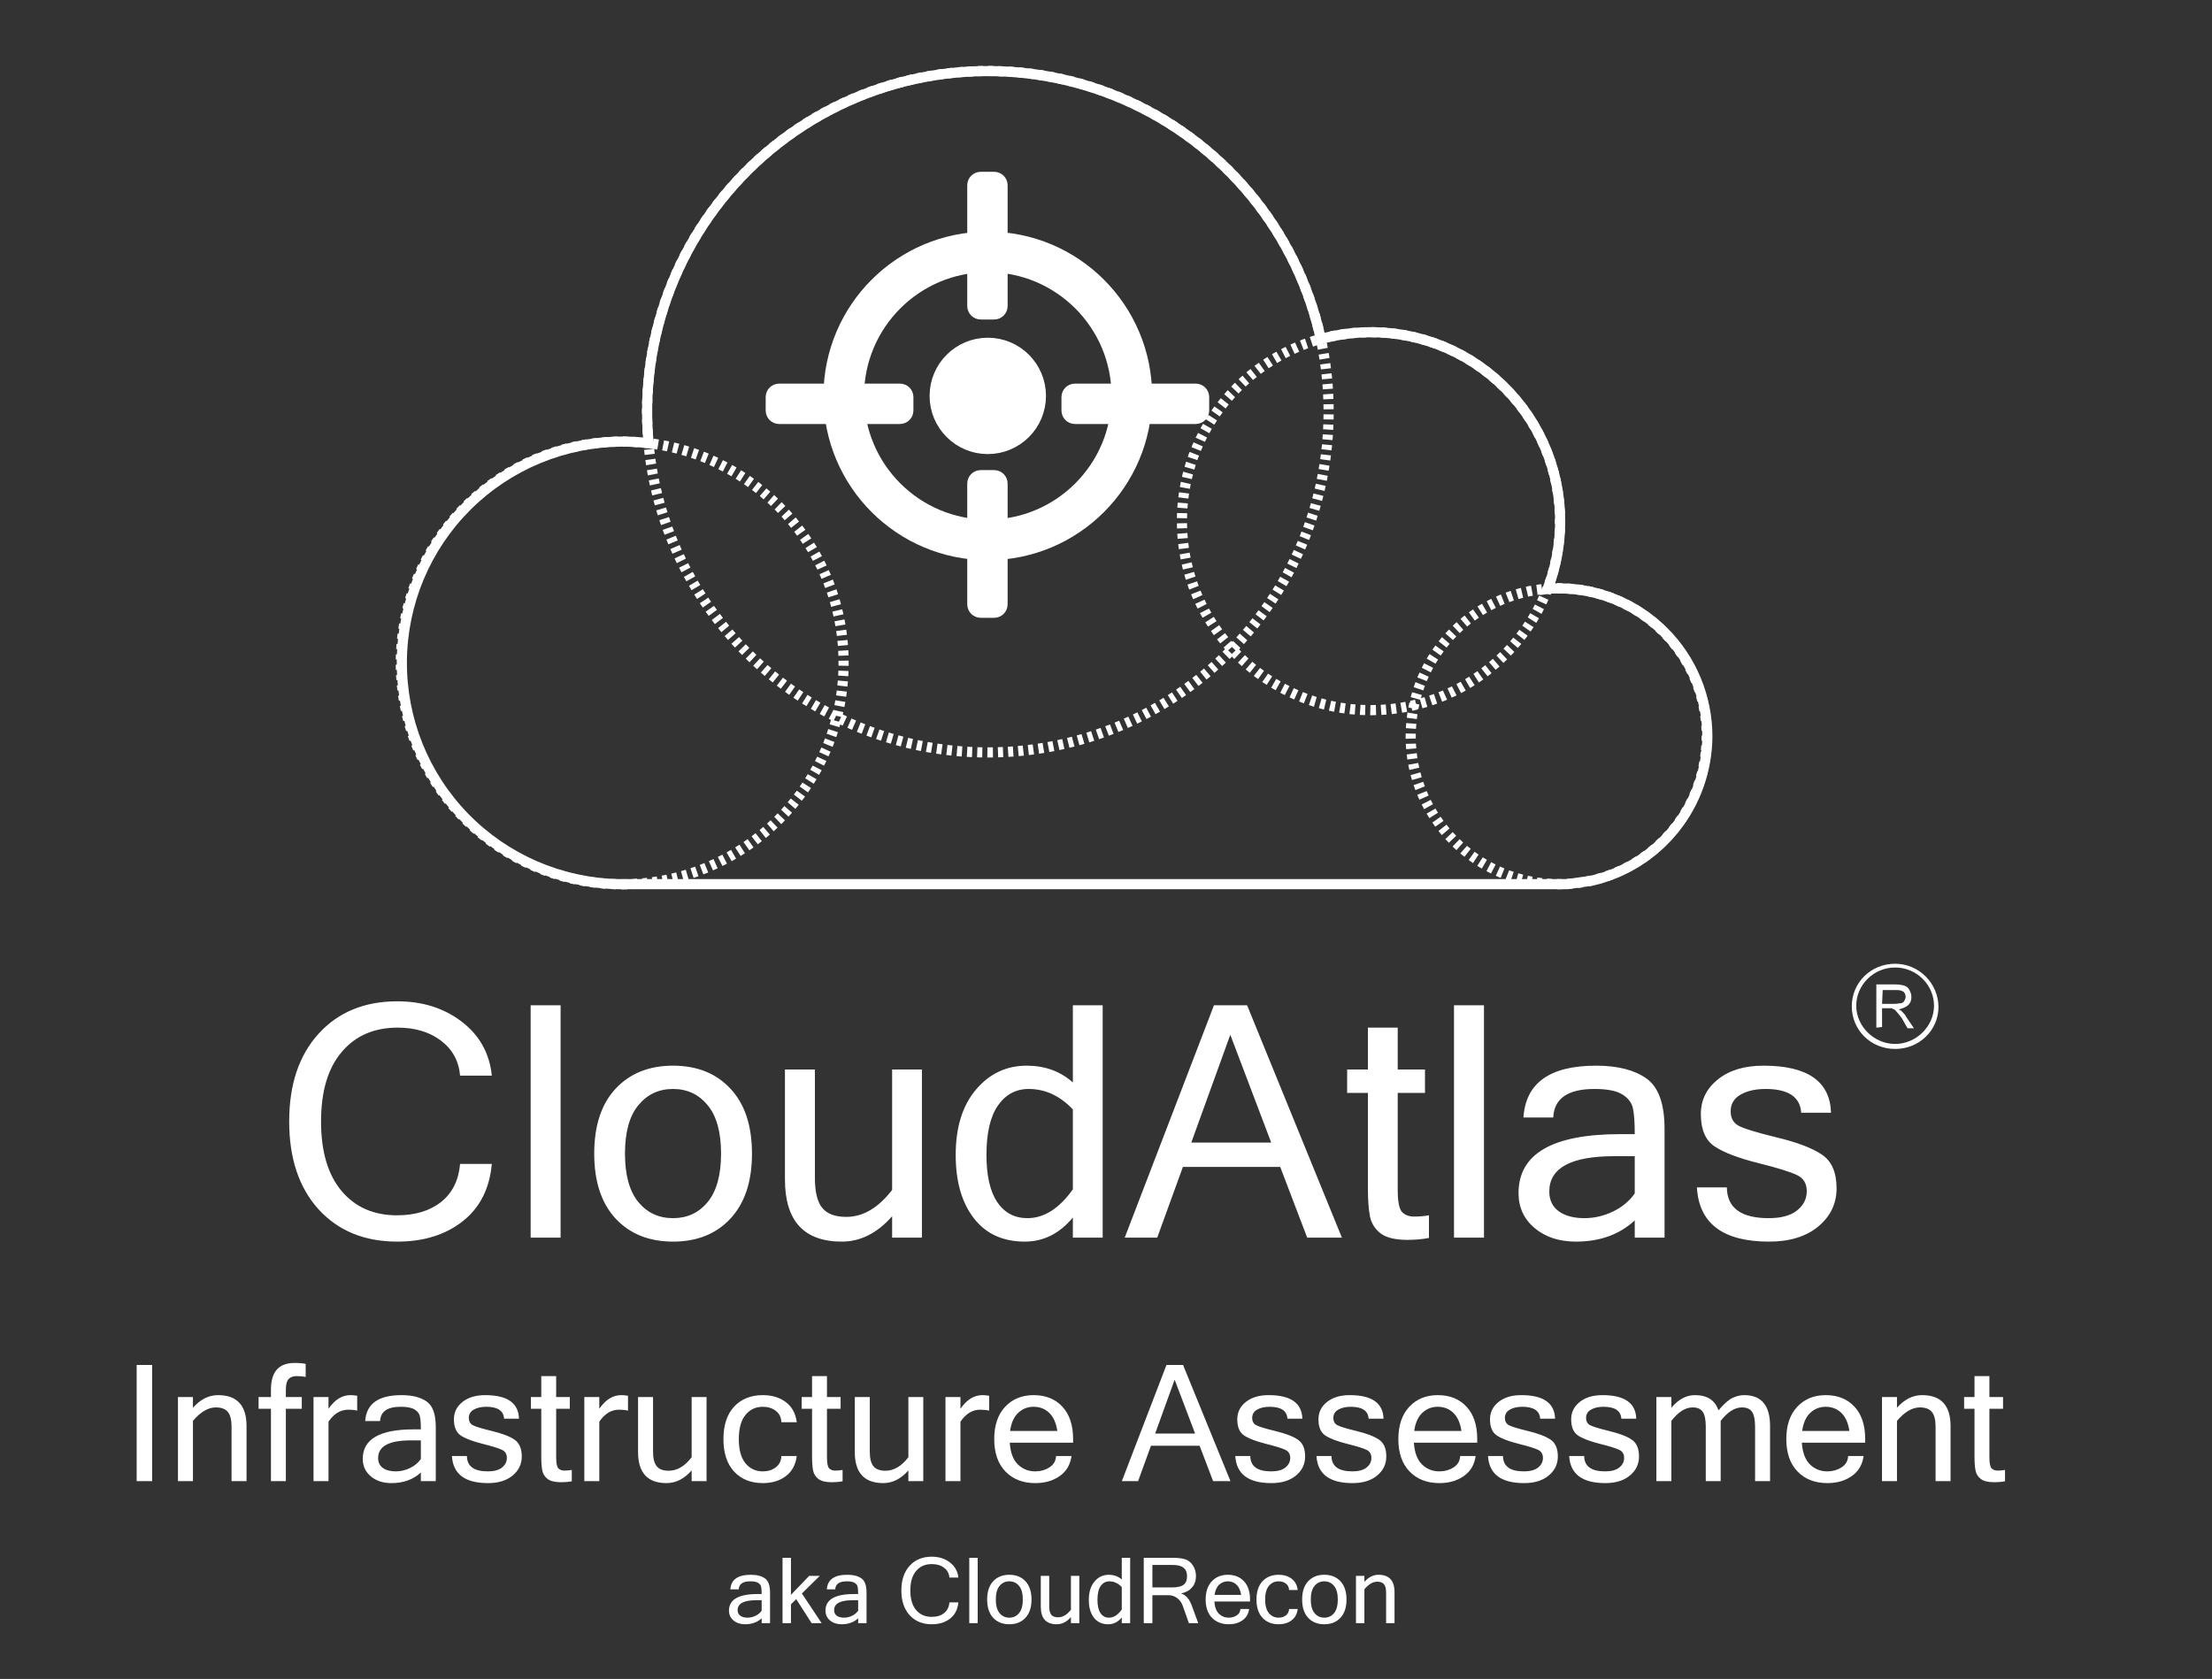 <svg width="436" height="331" viewBox="0 0 436 331" fill="none" xmlns="http://www.w3.org/2000/svg">
<rect x="0" y="0" width="436" height="331" fill="#333333" stroke="none"/>
<path d="M78.312 244.781C71.833 244.781 66.656 242.656 62.781 238.406C58.927 234.135 57 228.365 57 221.094C57 213.823 58.927 208.062 62.781 203.812C66.656 199.542 71.833 197.406 78.312 197.406C83.292 197.406 87.531 198.75 91.031 201.438C94.531 204.125 96.5 207.667 96.938 212.062H90.688C90.438 209.167 89.177 206.865 86.906 205.156C84.656 203.448 81.812 202.594 78.375 202.594C73.729 202.594 70.052 204.198 67.344 207.406C64.635 210.594 63.281 215.156 63.281 221.094C63.281 227.01 64.625 231.573 67.312 234.781C70 237.99 73.646 239.594 78.25 239.594C81.833 239.594 84.729 238.719 86.938 236.969C89.146 235.219 90.396 232.719 90.688 229.469H96.938C96.5 234.344 94.583 238.115 91.188 240.781C87.792 243.448 83.5 244.781 78.312 244.781ZM110.5 244H104.594V198.188H110.5V244ZM132.656 210.094C137.385 210.094 141.156 211.604 143.969 214.625C146.802 217.646 148.219 221.917 148.219 227.438C148.219 232.938 146.802 237.208 143.969 240.25C141.156 243.271 137.385 244.781 132.656 244.781C127.948 244.781 124.177 243.271 121.344 240.25C118.531 237.208 117.125 232.938 117.125 227.438C117.125 221.917 118.531 217.646 121.344 214.625C124.177 211.604 127.948 210.094 132.656 210.094ZM132.656 240.156C135.469 240.156 137.75 239.094 139.5 236.969C141.25 234.823 142.125 231.646 142.125 227.438C142.125 223.208 141.25 220.031 139.5 217.906C137.75 215.76 135.469 214.688 132.656 214.688C129.844 214.688 127.562 215.76 125.812 217.906C124.062 220.031 123.188 223.208 123.188 227.438C123.188 231.646 124.062 234.823 125.812 236.969C127.562 239.094 129.844 240.156 132.656 240.156ZM175.844 239.781C172.906 243.115 169.604 244.781 165.938 244.781C158.458 244.781 154.719 240.698 154.719 232.531V210.844H160.625V232.281C160.625 234.99 161.104 236.938 162.062 238.125C163.021 239.312 164.604 239.906 166.812 239.906C170.104 239.906 173.115 238.135 175.844 234.594V210.844H181.719V244H175.844V239.781ZM211.469 234.469V218.719C208.927 216.031 206.021 214.688 202.75 214.688C200.229 214.688 198.208 215.781 196.688 217.969C195.188 220.135 194.438 223.375 194.438 227.688C194.438 231.771 195.146 234.875 196.562 237C198 239.104 199.979 240.156 202.5 240.156C205.792 240.156 208.781 238.26 211.469 234.469ZM211.469 240.031C208.844 243.198 205.688 244.781 202 244.781C197.667 244.781 194.312 243.24 191.938 240.156C189.562 237.073 188.375 232.917 188.375 227.688C188.375 222.271 189.698 217.99 192.344 214.844C195.01 211.677 198.354 210.094 202.375 210.094C205.958 210.094 208.99 211.198 211.469 213.406V198.188H217.344V244H211.469V240.031ZM250.562 225.25L242.5 204L234.812 225.25H250.562ZM264.5 244H257.656L252.344 230.062H233.156L228.094 244H221.688L239.281 198.188H245.812L264.5 244ZM281.656 244.062C280.365 244.312 278.958 244.438 277.438 244.438C275.021 244.438 273.25 244.01 272.125 243.156C271 242.281 270.302 241.167 270.031 239.812C269.76 238.458 269.625 236.615 269.625 234.281V215.469H265.531V210.844H269.625V202.594H275.5V210.844H280.875V215.469H275.5V234.594C275.5 236.865 275.781 238.312 276.344 238.938C276.927 239.542 277.719 239.844 278.719 239.844C279.74 239.844 280.719 239.76 281.656 239.594V244.062ZM292.5 244H286.594V198.188H292.5V244ZM322.219 235.281V227.938H318.188C309.646 227.938 305.375 230.26 305.375 234.906C305.375 236.594 306 237.896 307.25 238.812C308.5 239.708 310.188 240.156 312.312 240.156C314.25 240.156 316.125 239.719 317.938 238.844C319.75 237.969 321.177 236.781 322.219 235.281ZM322.219 240.594C319.219 243.385 315.354 244.781 310.625 244.781C307.333 244.781 304.625 243.896 302.5 242.125C300.375 240.333 299.312 238.031 299.312 235.219C299.312 227.469 305.99 223.594 319.344 223.594H322.219C322.219 221.219 322.094 219.5 321.844 218.438C321.594 217.354 320.896 216.458 319.75 215.75C318.604 215.042 316.781 214.688 314.281 214.688C309.031 214.688 306.323 216.562 306.156 220.312H300.281C300.719 213.5 305.49 210.094 314.594 210.094C318.844 210.094 322.156 210.938 324.531 212.625C326.906 214.312 328.094 217.625 328.094 222.562V244H322.219V240.594ZM348.688 244.781C339.625 244.781 334.885 241.219 334.469 234.094H340.375C340.417 238.135 343.167 240.156 348.625 240.156C351.062 240.156 352.917 239.656 354.188 238.656C355.479 237.635 356.125 236.365 356.125 234.844C356.125 233.344 355.5 232.292 354.25 231.688C353 231.062 350.417 230.26 346.5 229.281C342.604 228.302 339.75 227.208 337.938 226C336.146 224.792 335.25 222.667 335.25 219.625C335.25 216.875 336.365 214.604 338.594 212.812C340.844 211 343.844 210.094 347.594 210.094C356.281 210.094 360.719 213.188 360.906 219.375H355.031C354.823 216.25 352.479 214.688 348 214.688C346.021 214.688 344.375 215.062 343.062 215.812C341.771 216.562 341.125 217.656 341.125 219.094C341.125 220.385 341.625 221.323 342.625 221.906C343.625 222.469 346.125 223.24 350.125 224.219C354.146 225.177 357.125 226.302 359.062 227.594C361.021 228.885 362 231.115 362 234.281C362 237.302 360.792 239.812 358.375 241.812C355.979 243.792 352.75 244.781 348.688 244.781Z" fill="white"/>
<path d="M29.984 292H26.938V269.094H29.984V292ZM38.031 277.531C39.5 275.875 41.151 275.047 42.984 275.047C46.724 275.047 48.594 277.083 48.594 281.156V292H45.641V281.281C45.641 279.927 45.396 278.953 44.906 278.359C44.427 277.766 43.635 277.469 42.531 277.469C41.031 277.469 39.531 278.354 38.031 280.125V292H35.078V275.422H38.031V277.531ZM56.344 277.734V292H53.406V277.734H50.969V275.422H53.406V273.953C53.406 270.453 54.953 268.703 58.047 268.703C58.995 268.703 59.729 268.766 60.25 268.891V271.453C59.667 271.349 59.073 271.297 58.469 271.297C57.75 271.297 57.214 271.5 56.859 271.906C56.516 272.302 56.344 272.995 56.344 273.984V275.422H59.484V277.734H56.344ZM70.406 278.109C69.99 277.984 69.391 277.922 68.609 277.922C67.109 277.922 65.823 278.708 64.75 280.281V292H61.797V275.422H64.75V277.734C65.99 275.943 67.427 275.047 69.062 275.047C69.479 275.047 69.927 275.089 70.406 275.172V278.109ZM82.953 287.641V283.969H80.938C76.667 283.969 74.531 285.13 74.531 287.453C74.531 288.297 74.844 288.948 75.469 289.406C76.094 289.854 76.938 290.078 78 290.078C78.969 290.078 79.906 289.859 80.812 289.422C81.719 288.984 82.432 288.391 82.953 287.641ZM82.953 290.297C81.453 291.693 79.521 292.391 77.156 292.391C75.51 292.391 74.156 291.948 73.094 291.062C72.031 290.167 71.5 289.016 71.5 287.609C71.5 283.734 74.838 281.797 81.516 281.797H82.953C82.953 280.609 82.891 279.75 82.766 279.219C82.641 278.677 82.292 278.229 81.719 277.875C81.146 277.521 80.234 277.344 78.984 277.344C76.359 277.344 75.005 278.281 74.922 280.156H71.984C72.203 276.75 74.588 275.047 79.141 275.047C81.266 275.047 82.922 275.469 84.109 276.312C85.297 277.156 85.891 278.812 85.891 281.281V292H82.953V290.297ZM96.188 292.391C91.656 292.391 89.287 290.609 89.078 287.047H92.031C92.052 289.068 93.427 290.078 96.156 290.078C97.375 290.078 98.302 289.828 98.938 289.328C99.583 288.818 99.906 288.182 99.906 287.422C99.906 286.672 99.594 286.146 98.969 285.844C98.344 285.531 97.052 285.13 95.094 284.641C93.146 284.151 91.719 283.604 90.812 283C89.917 282.396 89.469 281.333 89.469 279.812C89.469 278.438 90.026 277.302 91.141 276.406C92.266 275.5 93.766 275.047 95.641 275.047C99.984 275.047 102.203 276.594 102.297 279.688H99.359C99.255 278.125 98.083 277.344 95.844 277.344C94.854 277.344 94.031 277.531 93.375 277.906C92.729 278.281 92.406 278.828 92.406 279.547C92.406 280.193 92.656 280.661 93.156 280.953C93.656 281.234 94.906 281.62 96.906 282.109C98.917 282.589 100.406 283.151 101.375 283.797C102.354 284.443 102.844 285.557 102.844 287.141C102.844 288.651 102.24 289.906 101.031 290.906C99.833 291.896 98.219 292.391 96.188 292.391ZM112.703 292.031C112.057 292.156 111.354 292.219 110.594 292.219C109.385 292.219 108.5 292.005 107.938 291.578C107.375 291.141 107.026 290.583 106.891 289.906C106.755 289.229 106.688 288.307 106.688 287.141V277.734H104.641V275.422H106.688V271.297H109.625V275.422H112.312V277.734H109.625V287.297C109.625 288.432 109.766 289.156 110.047 289.469C110.339 289.771 110.734 289.922 111.234 289.922C111.745 289.922 112.234 289.88 112.703 289.797V292.031ZM123.781 278.109C123.365 277.984 122.766 277.922 121.984 277.922C120.484 277.922 119.198 278.708 118.125 280.281V292H115.172V275.422H118.125V277.734C119.365 275.943 120.802 275.047 122.438 275.047C122.854 275.047 123.302 275.089 123.781 275.172V278.109ZM136.328 289.891C134.859 291.557 133.208 292.391 131.375 292.391C127.635 292.391 125.766 290.349 125.766 286.266V275.422H128.719V286.141C128.719 287.495 128.958 288.469 129.438 289.062C129.917 289.656 130.708 289.953 131.812 289.953C133.458 289.953 134.964 289.068 136.328 287.297V275.422H139.266V292H136.328V289.891ZM150.359 292.391C148.005 292.391 146.12 291.635 144.703 290.125C143.297 288.604 142.594 286.469 142.594 283.719C142.594 280.958 143.297 278.823 144.703 277.312C146.12 275.802 148.005 275.047 150.359 275.047C152.172 275.047 153.682 275.505 154.891 276.422C156.109 277.339 156.828 278.661 157.047 280.391H154.016C153.974 279.401 153.599 278.646 152.891 278.125C152.193 277.604 151.349 277.344 150.359 277.344C148.953 277.344 147.812 277.88 146.938 278.953C146.062 280.016 145.625 281.604 145.625 283.719C145.625 285.823 146.062 287.411 146.938 288.484C147.812 289.547 148.953 290.078 150.359 290.078C151.349 290.078 152.193 289.818 152.891 289.297C153.599 288.776 153.974 288.026 154.016 287.047H157.047C156.828 288.776 156.109 290.099 154.891 291.016C153.682 291.932 152.172 292.391 150.359 292.391ZM166.078 292.031C165.432 292.156 164.729 292.219 163.969 292.219C162.76 292.219 161.875 292.005 161.312 291.578C160.75 291.141 160.401 290.583 160.266 289.906C160.13 289.229 160.062 288.307 160.062 287.141V277.734H158.016V275.422H160.062V271.297H163V275.422H165.688V277.734H163V287.297C163 288.432 163.141 289.156 163.422 289.469C163.714 289.771 164.109 289.922 164.609 289.922C165.12 289.922 165.609 289.88 166.078 289.797V292.031ZM179.047 289.891C177.578 291.557 175.927 292.391 174.094 292.391C170.354 292.391 168.484 290.349 168.484 286.266V275.422H171.438V286.141C171.438 287.495 171.677 288.469 172.156 289.062C172.635 289.656 173.427 289.953 174.531 289.953C176.177 289.953 177.682 289.068 179.047 287.297V275.422H181.984V292H179.047V289.891ZM194.969 278.109C194.552 277.984 193.953 277.922 193.172 277.922C191.672 277.922 190.385 278.708 189.312 280.281V292H186.359V275.422H189.312V277.734C190.552 275.943 191.99 275.047 193.625 275.047C194.042 275.047 194.49 275.089 194.969 275.172V278.109ZM204.062 292.391C201.625 292.391 199.667 291.63 198.188 290.109C196.708 288.578 195.969 286.448 195.969 283.719C195.969 281.01 196.682 278.891 198.109 277.359C199.547 275.818 201.422 275.047 203.734 275.047C206.099 275.047 207.984 275.802 209.391 277.312C210.807 278.823 211.516 280.958 211.516 283.719V284.422H199.031C199.156 286.339 199.682 287.76 200.609 288.688C201.547 289.615 202.698 290.078 204.062 290.078C205.094 290.078 206.021 289.818 206.844 289.297C207.677 288.766 208.115 288.016 208.156 287.047H211.203C210.974 288.755 210.198 290.073 208.875 291C207.562 291.927 205.958 292.391 204.062 292.391ZM208.406 282.109C208.167 280.516 207.63 279.323 206.797 278.531C205.964 277.74 204.943 277.344 203.734 277.344C202.557 277.344 201.547 277.74 200.703 278.531C199.859 279.312 199.323 280.505 199.094 282.109H208.406ZM235.562 282.625L231.531 272L227.688 282.625H235.562ZM242.531 292H239.109L236.453 285.031H226.859L224.328 292H221.125L229.922 269.094H233.188L242.531 292ZM250.594 292.391C246.062 292.391 243.693 290.609 243.484 287.047H246.438C246.458 289.068 247.833 290.078 250.562 290.078C251.781 290.078 252.708 289.828 253.344 289.328C253.99 288.818 254.312 288.182 254.312 287.422C254.312 286.672 254 286.146 253.375 285.844C252.75 285.531 251.458 285.13 249.5 284.641C247.552 284.151 246.125 283.604 245.219 283C244.323 282.396 243.875 281.333 243.875 279.812C243.875 278.438 244.432 277.302 245.547 276.406C246.672 275.5 248.172 275.047 250.047 275.047C254.391 275.047 256.609 276.594 256.703 279.688H253.766C253.661 278.125 252.49 277.344 250.25 277.344C249.26 277.344 248.438 277.531 247.781 277.906C247.135 278.281 246.812 278.828 246.812 279.547C246.812 280.193 247.062 280.661 247.562 280.953C248.062 281.234 249.312 281.62 251.312 282.109C253.323 282.589 254.812 283.151 255.781 283.797C256.76 284.443 257.25 285.557 257.25 287.141C257.25 288.651 256.646 289.906 255.438 290.906C254.24 291.896 252.625 292.391 250.594 292.391ZM266.594 292.391C262.062 292.391 259.693 290.609 259.484 287.047H262.438C262.458 289.068 263.833 290.078 266.562 290.078C267.781 290.078 268.708 289.828 269.344 289.328C269.99 288.818 270.312 288.182 270.312 287.422C270.312 286.672 270 286.146 269.375 285.844C268.75 285.531 267.458 285.13 265.5 284.641C263.552 284.151 262.125 283.604 261.219 283C260.323 282.396 259.875 281.333 259.875 279.812C259.875 278.438 260.432 277.302 261.547 276.406C262.672 275.5 264.172 275.047 266.047 275.047C270.391 275.047 272.609 276.594 272.703 279.688H269.766C269.661 278.125 268.49 277.344 266.25 277.344C265.26 277.344 264.438 277.531 263.781 277.906C263.135 278.281 262.812 278.828 262.812 279.547C262.812 280.193 263.062 280.661 263.562 280.953C264.062 281.234 265.312 281.62 267.312 282.109C269.323 282.589 270.812 283.151 271.781 283.797C272.76 284.443 273.25 285.557 273.25 287.141C273.25 288.651 272.646 289.906 271.438 290.906C270.24 291.896 268.625 292.391 266.594 292.391ZM283.719 292.391C281.281 292.391 279.323 291.63 277.844 290.109C276.365 288.578 275.625 286.448 275.625 283.719C275.625 281.01 276.339 278.891 277.766 277.359C279.203 275.818 281.078 275.047 283.391 275.047C285.755 275.047 287.641 275.802 289.047 277.312C290.464 278.823 291.172 280.958 291.172 283.719V284.422H278.688C278.812 286.339 279.339 287.76 280.266 288.688C281.203 289.615 282.354 290.078 283.719 290.078C284.75 290.078 285.677 289.818 286.5 289.297C287.333 288.766 287.771 288.016 287.812 287.047H290.859C290.63 288.755 289.854 290.073 288.531 291C287.219 291.927 285.615 292.391 283.719 292.391ZM288.062 282.109C287.823 280.516 287.286 279.323 286.453 278.531C285.62 277.74 284.599 277.344 283.391 277.344C282.214 277.344 281.203 277.74 280.359 278.531C279.516 279.312 278.979 280.505 278.75 282.109H288.062ZM300.406 292.391C295.875 292.391 293.505 290.609 293.297 287.047H296.25C296.271 289.068 297.646 290.078 300.375 290.078C301.594 290.078 302.521 289.828 303.156 289.328C303.802 288.818 304.125 288.182 304.125 287.422C304.125 286.672 303.812 286.146 303.188 285.844C302.562 285.531 301.271 285.13 299.312 284.641C297.365 284.151 295.938 283.604 295.031 283C294.135 282.396 293.688 281.333 293.688 279.812C293.688 278.438 294.245 277.302 295.359 276.406C296.484 275.5 297.984 275.047 299.859 275.047C304.203 275.047 306.422 276.594 306.516 279.688H303.578C303.474 278.125 302.302 277.344 300.062 277.344C299.073 277.344 298.25 277.531 297.594 277.906C296.948 278.281 296.625 278.828 296.625 279.547C296.625 280.193 296.875 280.661 297.375 280.953C297.875 281.234 299.125 281.62 301.125 282.109C303.135 282.589 304.625 283.151 305.594 283.797C306.573 284.443 307.062 285.557 307.062 287.141C307.062 288.651 306.458 289.906 305.25 290.906C304.052 291.896 302.438 292.391 300.406 292.391ZM316.406 292.391C311.875 292.391 309.505 290.609 309.297 287.047H312.25C312.271 289.068 313.646 290.078 316.375 290.078C317.594 290.078 318.521 289.828 319.156 289.328C319.802 288.818 320.125 288.182 320.125 287.422C320.125 286.672 319.812 286.146 319.188 285.844C318.562 285.531 317.271 285.13 315.312 284.641C313.365 284.151 311.938 283.604 311.031 283C310.135 282.396 309.688 281.333 309.688 279.812C309.688 278.438 310.245 277.302 311.359 276.406C312.484 275.5 313.984 275.047 315.859 275.047C320.203 275.047 322.422 276.594 322.516 279.688H319.578C319.474 278.125 318.302 277.344 316.062 277.344C315.073 277.344 314.25 277.531 313.594 277.906C312.948 278.281 312.625 278.828 312.625 279.547C312.625 280.193 312.875 280.661 313.375 280.953C313.875 281.234 315.125 281.62 317.125 282.109C319.135 282.589 320.625 283.151 321.594 283.797C322.573 284.443 323.062 285.557 323.062 287.141C323.062 288.651 322.458 289.906 321.25 290.906C320.052 291.896 318.438 292.391 316.406 292.391ZM348.891 292H345.938V281.281C345.938 279.906 345.74 278.927 345.344 278.344C344.948 277.76 344.286 277.469 343.359 277.469C341.932 277.469 340.531 278.354 339.156 280.125V292H336.219V281.281C336.219 279.906 336.021 278.927 335.625 278.344C335.229 277.76 334.562 277.469 333.625 277.469C332.198 277.469 330.802 278.354 329.438 280.125V292H326.484V275.422H329.438V277.531C330.833 275.875 332.38 275.047 334.078 275.047C336.505 275.047 338.052 276.047 338.719 278.047C339.823 276.745 340.76 275.922 341.531 275.578C342.302 275.224 343.057 275.047 343.797 275.047C347.193 275.047 348.891 277.083 348.891 281.156V292ZM360.188 292.391C357.75 292.391 355.792 291.63 354.312 290.109C352.833 288.578 352.094 286.448 352.094 283.719C352.094 281.01 352.807 278.891 354.234 277.359C355.672 275.818 357.547 275.047 359.859 275.047C362.224 275.047 364.109 275.802 365.516 277.312C366.932 278.823 367.641 280.958 367.641 283.719V284.422H355.156C355.281 286.339 355.807 287.76 356.734 288.688C357.672 289.615 358.823 290.078 360.188 290.078C361.219 290.078 362.146 289.818 362.969 289.297C363.802 288.766 364.24 288.016 364.281 287.047H367.328C367.099 288.755 366.323 290.073 365 291C363.688 291.927 362.083 292.391 360.188 292.391ZM364.531 282.109C364.292 280.516 363.755 279.323 362.922 278.531C362.089 277.74 361.068 277.344 359.859 277.344C358.682 277.344 357.672 277.74 356.828 278.531C355.984 279.312 355.448 280.505 355.219 282.109H364.531ZM373.906 277.531C375.375 275.875 377.026 275.047 378.859 275.047C382.599 275.047 384.469 277.083 384.469 281.156V292H381.516V281.281C381.516 279.927 381.271 278.953 380.781 278.359C380.302 277.766 379.51 277.469 378.406 277.469C376.906 277.469 375.406 278.354 373.906 280.125V292H370.953V275.422H373.906V277.531ZM395.203 292.031C394.557 292.156 393.854 292.219 393.094 292.219C391.885 292.219 391 292.005 390.438 291.578C389.875 291.141 389.526 290.583 389.391 289.906C389.255 289.229 389.188 288.307 389.188 287.141V277.734H387.141V275.422H389.188V271.297H392.125V275.422H394.812V277.734H392.125V287.297C392.125 288.432 392.266 289.156 392.547 289.469C392.839 289.771 393.234 289.922 393.734 289.922C394.245 289.922 394.734 289.88 395.203 289.797V292.031Z" fill="white"/>
<path d="M373.543 190.741C377.814 190.741 381.206 194.2 381.206 198.276C381.206 202.352 377.688 205.811 373.543 205.811C369.397 205.811 365.879 202.352 365.879 198.276C365.879 194.2 369.271 190.741 373.543 190.741ZM373.543 190C368.769 190 365 193.706 365 198.4C365 203.093 368.769 206.799 373.543 206.799C378.316 206.799 382.085 203.093 382.085 198.523C382.085 193.953 378.316 190 373.543 190Z" fill="white"/>
<path d="M369.837 202.599V194.076H373.606C374.359 194.076 374.988 194.199 375.364 194.323C375.741 194.447 376.118 194.694 376.369 195.188C376.621 195.682 376.746 196.052 376.746 196.546C376.746 197.164 376.621 197.658 376.118 198.152C375.741 198.523 375.113 198.77 374.234 199.017C374.611 199.14 374.736 199.264 374.862 199.387C375.239 199.758 375.49 200.005 375.741 200.499L377.249 202.723H375.993L374.862 200.746C374.485 200.252 374.234 199.882 373.983 199.635C373.731 199.387 373.606 199.14 373.354 199.017C373.229 198.893 372.978 198.893 372.852 198.77C372.726 198.77 372.475 198.77 372.224 198.77H370.968V202.476L369.837 202.599ZM370.968 197.905H373.48C373.983 197.905 374.359 197.782 374.736 197.782C375.113 197.658 375.239 197.535 375.364 197.288C375.49 197.041 375.616 196.793 375.616 196.546C375.616 196.176 375.49 195.805 375.239 195.558C374.862 195.311 374.485 195.188 373.857 195.188H371.093L370.968 197.905Z" fill="white"/>
<path d="M194.71 148.34C231.807 148.34 261.88 118.267 261.88 81.17C261.88 44.073 231.807 14 194.71 14C157.613 14 127.54 44.073 127.54 81.17C127.54 118.267 157.613 148.34 194.71 148.34Z" stroke="white" stroke-width="2" stroke-miterlimit="10" stroke-dasharray="1 1"/>
<path d="M270.22 140.01C290.798 140.01 307.48 123.328 307.48 102.75C307.48 82.172 290.798 65.49 270.22 65.49C249.642 65.49 232.96 82.172 232.96 102.75C232.96 123.328 249.642 140.01 270.22 140.01Z" stroke="white" stroke-width="2" stroke-miterlimit="10" stroke-dasharray="1 1"/>
<path d="M336.256 148.017C337.842 131.985 326.131 117.703 310.099 116.117C294.067 114.531 279.785 126.241 278.199 142.273C276.613 158.305 288.324 172.587 304.355 174.173C320.387 175.759 334.669 164.049 336.256 148.017Z" stroke="white" stroke-width="2" stroke-miterlimit="10" stroke-dasharray="1 1"/>
<path d="M122.64 174.34C146.742 174.34 166.28 154.802 166.28 130.7C166.28 106.598 146.742 87.06 122.64 87.06C98.538 87.06 79 106.598 79 130.7C79 154.802 98.538 174.34 122.64 174.34Z" stroke="white" stroke-width="2" stroke-miterlimit="10" stroke-dasharray="1 1"/>
<path d="M336.53 145.16C336.514 137.419 333.428 130.001 327.947 124.534C322.467 119.066 315.041 115.997 307.3 116C306.55 116 305.79 116 305.05 116.1C307.516 109.662 308.148 102.667 306.876 95.891C305.603 89.116 302.477 82.826 297.843 77.721C293.21 72.616 287.252 68.897 280.631 66.976C274.01 65.055 266.986 65.008 260.34 66.84C256.803 50.658 247.41 36.354 233.968 26.676C220.526 16.997 203.982 12.627 187.514 14.404C171.045 16.181 155.814 23.981 144.746 36.304C133.679 48.628 127.554 64.606 127.55 81.17C127.55 83.26 127.66 85.33 127.84 87.37C126.115 87.165 124.378 87.061 122.64 87.06C111.165 87.111 100.172 91.681 92.042 99.78C83.912 107.879 79.3 118.854 79.206 130.33C79.111 141.805 83.541 152.855 91.536 161.087C99.531 169.319 110.447 174.07 121.92 174.31H308.92L313.68 173.64C320.145 172.17 325.922 168.555 330.071 163.384C334.22 158.213 336.497 151.79 336.53 145.16Z" stroke="white" stroke-width="2" stroke-miterlimit="10"/>
<path d="M194.7 106.44C210.379 106.44 223.09 93.729 223.09 78.05C223.09 62.371 210.379 49.66 194.7 49.66C179.02 49.66 166.31 62.371 166.31 78.05C166.31 93.729 179.02 106.44 194.7 106.44Z" stroke="white" stroke-width="8" stroke-miterlimit="10"/>
<path d="M194.7 87.52C199.931 87.52 204.17 83.28 204.17 78.05C204.17 72.82 199.931 68.58 194.7 68.58C189.47 68.58 185.23 72.82 185.23 78.05C185.23 83.28 189.47 87.52 194.7 87.52Z" fill="white" stroke="white" stroke-width="4" stroke-miterlimit="10"/>
<path d="M195.95 34.87H193.31C192.394 34.87 191.65 35.613 191.65 36.53V60.33C191.65 61.247 192.394 61.99 193.31 61.99H195.95C196.867 61.99 197.61 61.247 197.61 60.33V36.53C197.61 35.613 196.867 34.87 195.95 34.87Z" fill="white" stroke="white" stroke-width="2" stroke-miterlimit="10"/>
<path d="M195.95 93.68H193.31C192.394 93.68 191.65 94.423 191.65 95.34V119.14C191.65 120.057 192.394 120.8 193.31 120.8H195.95C196.867 120.8 197.61 120.057 197.61 119.14V95.34C197.61 94.423 196.867 93.68 195.95 93.68Z" fill="white" stroke="white" stroke-width="2" stroke-miterlimit="10"/>
<path d="M237.34 80.93V78.29C237.34 77.373 236.597 76.63 235.68 76.63H211.88C210.963 76.63 210.22 77.373 210.22 78.29V80.93C210.22 81.847 210.963 82.59 211.88 82.59H235.68C236.597 82.59 237.34 81.847 237.34 80.93Z" fill="white" stroke="white" stroke-width="2" stroke-miterlimit="10"/>
<path d="M179.04 80.93V78.29C179.04 77.373 178.297 76.63 177.38 76.63H153.58C152.663 76.63 151.92 77.373 151.92 78.29V80.93C151.92 81.847 152.663 82.59 153.58 82.59H177.38C178.297 82.59 179.04 81.847 179.04 80.93Z" fill="white" stroke="white" stroke-width="2" stroke-miterlimit="10"/>
<path d="M150.128 317.548V315.482H148.994C146.592 315.482 145.391 316.136 145.391 317.442C145.391 317.917 145.566 318.283 145.918 318.541C146.27 318.793 146.744 318.919 147.342 318.919C147.887 318.919 148.414 318.796 148.924 318.55C149.434 318.304 149.835 317.97 150.128 317.548ZM150.128 319.042C149.284 319.827 148.197 320.22 146.867 320.22C145.941 320.22 145.18 319.971 144.582 319.473C143.984 318.969 143.686 318.321 143.686 317.53C143.686 315.351 145.563 314.261 149.319 314.261H150.128C150.128 313.593 150.093 313.109 150.022 312.811C149.952 312.506 149.756 312.254 149.434 312.055C149.111 311.855 148.599 311.756 147.896 311.756C146.419 311.756 145.657 312.283 145.61 313.338H143.958C144.081 311.422 145.423 310.464 147.983 310.464C149.179 310.464 150.11 310.701 150.778 311.176C151.446 311.65 151.78 312.582 151.78 313.971V320H150.128V319.042ZM161.949 320H159.972L156.939 315.263L155.902 316.291V320H154.241V307.115H155.902V314.419L159.497 310.675H161.589L158.056 314.146L161.949 320ZM169.147 317.548V315.482H168.014C165.611 315.482 164.41 316.136 164.41 317.442C164.41 317.917 164.586 318.283 164.938 318.541C165.289 318.793 165.764 318.919 166.361 318.919C166.906 318.919 167.434 318.796 167.943 318.55C168.453 318.304 168.854 317.97 169.147 317.548ZM169.147 319.042C168.304 319.827 167.217 320.22 165.887 320.22C164.961 320.22 164.199 319.971 163.602 319.473C163.004 318.969 162.705 318.321 162.705 317.53C162.705 315.351 164.583 314.261 168.339 314.261H169.147C169.147 313.593 169.112 313.109 169.042 312.811C168.972 312.506 168.775 312.254 168.453 312.055C168.131 311.855 167.618 311.756 166.915 311.756C165.438 311.756 164.677 312.283 164.63 313.338H162.978C163.101 311.422 164.442 310.464 167.003 310.464C168.198 310.464 169.13 310.701 169.798 311.176C170.466 311.65 170.8 312.582 170.8 313.971V320H169.147V319.042ZM183.658 320.22C181.836 320.22 180.38 319.622 179.29 318.427C178.206 317.226 177.664 315.603 177.664 313.558C177.664 311.513 178.206 309.893 179.29 308.697C180.38 307.496 181.836 306.896 183.658 306.896C185.059 306.896 186.251 307.273 187.235 308.029C188.22 308.785 188.773 309.781 188.896 311.018H187.139C187.068 310.203 186.714 309.556 186.075 309.075C185.442 308.595 184.643 308.354 183.676 308.354C182.369 308.354 181.335 308.806 180.573 309.708C179.812 310.604 179.431 311.888 179.431 313.558C179.431 315.222 179.809 316.505 180.564 317.407C181.32 318.31 182.346 318.761 183.641 318.761C184.648 318.761 185.463 318.515 186.084 318.022C186.705 317.53 187.057 316.827 187.139 315.913H188.896C188.773 317.284 188.234 318.345 187.279 319.095C186.324 319.845 185.117 320.22 183.658 320.22ZM192.711 320H191.05V307.115H192.711V320ZM198.942 310.464C200.272 310.464 201.333 310.889 202.124 311.738C202.921 312.588 203.319 313.789 203.319 315.342C203.319 316.889 202.921 318.09 202.124 318.945C201.333 319.795 200.272 320.22 198.942 320.22C197.618 320.22 196.558 319.795 195.761 318.945C194.97 318.09 194.574 316.889 194.574 315.342C194.574 313.789 194.97 312.588 195.761 311.738C196.558 310.889 197.618 310.464 198.942 310.464ZM198.942 318.919C199.733 318.919 200.375 318.62 200.867 318.022C201.359 317.419 201.605 316.525 201.605 315.342C201.605 314.152 201.359 313.259 200.867 312.661C200.375 312.058 199.733 311.756 198.942 311.756C198.151 311.756 197.51 312.058 197.018 312.661C196.525 313.259 196.279 314.152 196.279 315.342C196.279 316.525 196.525 317.419 197.018 318.022C197.51 318.62 198.151 318.919 198.942 318.919ZM211.089 318.813C210.263 319.751 209.334 320.22 208.303 320.22C206.199 320.22 205.147 319.071 205.147 316.774V310.675H206.809V316.704C206.809 317.466 206.943 318.014 207.213 318.348C207.482 318.682 207.928 318.849 208.549 318.849C209.475 318.849 210.321 318.351 211.089 317.354V310.675H212.741V320H211.089V318.813ZM221.108 317.319V312.89C220.394 312.134 219.576 311.756 218.656 311.756C217.947 311.756 217.379 312.063 216.951 312.679C216.529 313.288 216.318 314.199 216.318 315.412C216.318 316.561 216.518 317.434 216.916 318.031C217.32 318.623 217.877 318.919 218.586 318.919C219.512 318.919 220.353 318.386 221.108 317.319ZM221.108 318.884C220.37 319.774 219.482 320.22 218.445 320.22C217.227 320.22 216.283 319.786 215.615 318.919C214.947 318.052 214.613 316.883 214.613 315.412C214.613 313.889 214.985 312.685 215.729 311.8C216.479 310.909 217.42 310.464 218.551 310.464C219.559 310.464 220.411 310.774 221.108 311.396V307.115H222.761V320H221.108V318.884ZM236.182 320H234.336L233.123 316.563C232.906 315.954 232.546 315.456 232.042 315.069C231.538 314.683 230.958 314.489 230.302 314.489H227.146V320H225.441V307.115H231.146C232.142 307.115 232.956 307.212 233.589 307.405C234.222 307.599 234.737 308.006 235.136 308.627C235.534 309.248 235.733 309.948 235.733 310.728C235.733 311.618 235.476 312.362 234.96 312.96C234.444 313.558 233.738 313.947 232.842 314.129V314.164C233.738 314.451 234.421 315.228 234.89 316.493L236.182 320ZM227.146 312.96H230.952C232.013 312.96 232.78 312.793 233.255 312.459C233.735 312.125 233.976 311.548 233.976 310.728C233.976 309.263 233.056 308.53 231.216 308.53H227.146V312.96ZM242.193 320.22C240.822 320.22 239.721 319.792 238.889 318.937C238.057 318.075 237.641 316.877 237.641 315.342C237.641 313.818 238.042 312.626 238.845 311.765C239.653 310.897 240.708 310.464 242.009 310.464C243.339 310.464 244.399 310.889 245.19 311.738C245.987 312.588 246.386 313.789 246.386 315.342V315.737H239.363C239.434 316.815 239.729 317.615 240.251 318.137C240.778 318.658 241.426 318.919 242.193 318.919C242.773 318.919 243.295 318.772 243.758 318.479C244.227 318.181 244.473 317.759 244.496 317.214H246.21C246.081 318.175 245.645 318.916 244.9 319.438C244.162 319.959 243.26 320.22 242.193 320.22ZM244.637 314.437C244.502 313.54 244.2 312.869 243.731 312.424C243.263 311.979 242.688 311.756 242.009 311.756C241.347 311.756 240.778 311.979 240.304 312.424C239.829 312.863 239.527 313.534 239.398 314.437H244.637ZM252.028 320.22C250.704 320.22 249.644 319.795 248.847 318.945C248.056 318.09 247.66 316.889 247.66 315.342C247.66 313.789 248.056 312.588 248.847 311.738C249.644 310.889 250.704 310.464 252.028 310.464C253.048 310.464 253.897 310.722 254.577 311.237C255.263 311.753 255.667 312.497 255.79 313.47H254.085C254.062 312.913 253.851 312.488 253.452 312.195C253.06 311.902 252.585 311.756 252.028 311.756C251.237 311.756 250.596 312.058 250.104 312.661C249.611 313.259 249.365 314.152 249.365 315.342C249.365 316.525 249.611 317.419 250.104 318.022C250.596 318.62 251.237 318.919 252.028 318.919C252.585 318.919 253.06 318.772 253.452 318.479C253.851 318.187 254.062 317.765 254.085 317.214H255.79C255.667 318.187 255.263 318.931 254.577 319.446C253.897 319.962 253.048 320.22 252.028 320.22ZM261.028 310.464C262.358 310.464 263.419 310.889 264.21 311.738C265.007 312.588 265.405 313.789 265.405 315.342C265.405 316.889 265.007 318.09 264.21 318.945C263.419 319.795 262.358 320.22 261.028 320.22C259.704 320.22 258.644 319.795 257.847 318.945C257.056 318.09 256.66 316.889 256.66 315.342C256.66 313.789 257.056 312.588 257.847 311.738C258.644 310.889 259.704 310.464 261.028 310.464ZM261.028 318.919C261.819 318.919 262.461 318.62 262.953 318.022C263.445 317.419 263.691 316.525 263.691 315.342C263.691 314.152 263.445 313.259 262.953 312.661C262.461 312.058 261.819 311.756 261.028 311.756C260.237 311.756 259.596 312.058 259.104 312.661C258.611 313.259 258.365 314.152 258.365 315.342C258.365 316.525 258.611 317.419 259.104 318.022C259.596 318.62 260.237 318.919 261.028 318.919ZM268.93 311.861C269.756 310.93 270.685 310.464 271.716 310.464C273.819 310.464 274.871 311.609 274.871 313.9V320H273.21V313.971C273.21 313.209 273.072 312.661 272.797 312.327C272.527 311.993 272.082 311.826 271.461 311.826C270.617 311.826 269.773 312.324 268.93 313.32V320H267.269V310.675H268.93V311.861Z" fill="white"/>
</svg>
